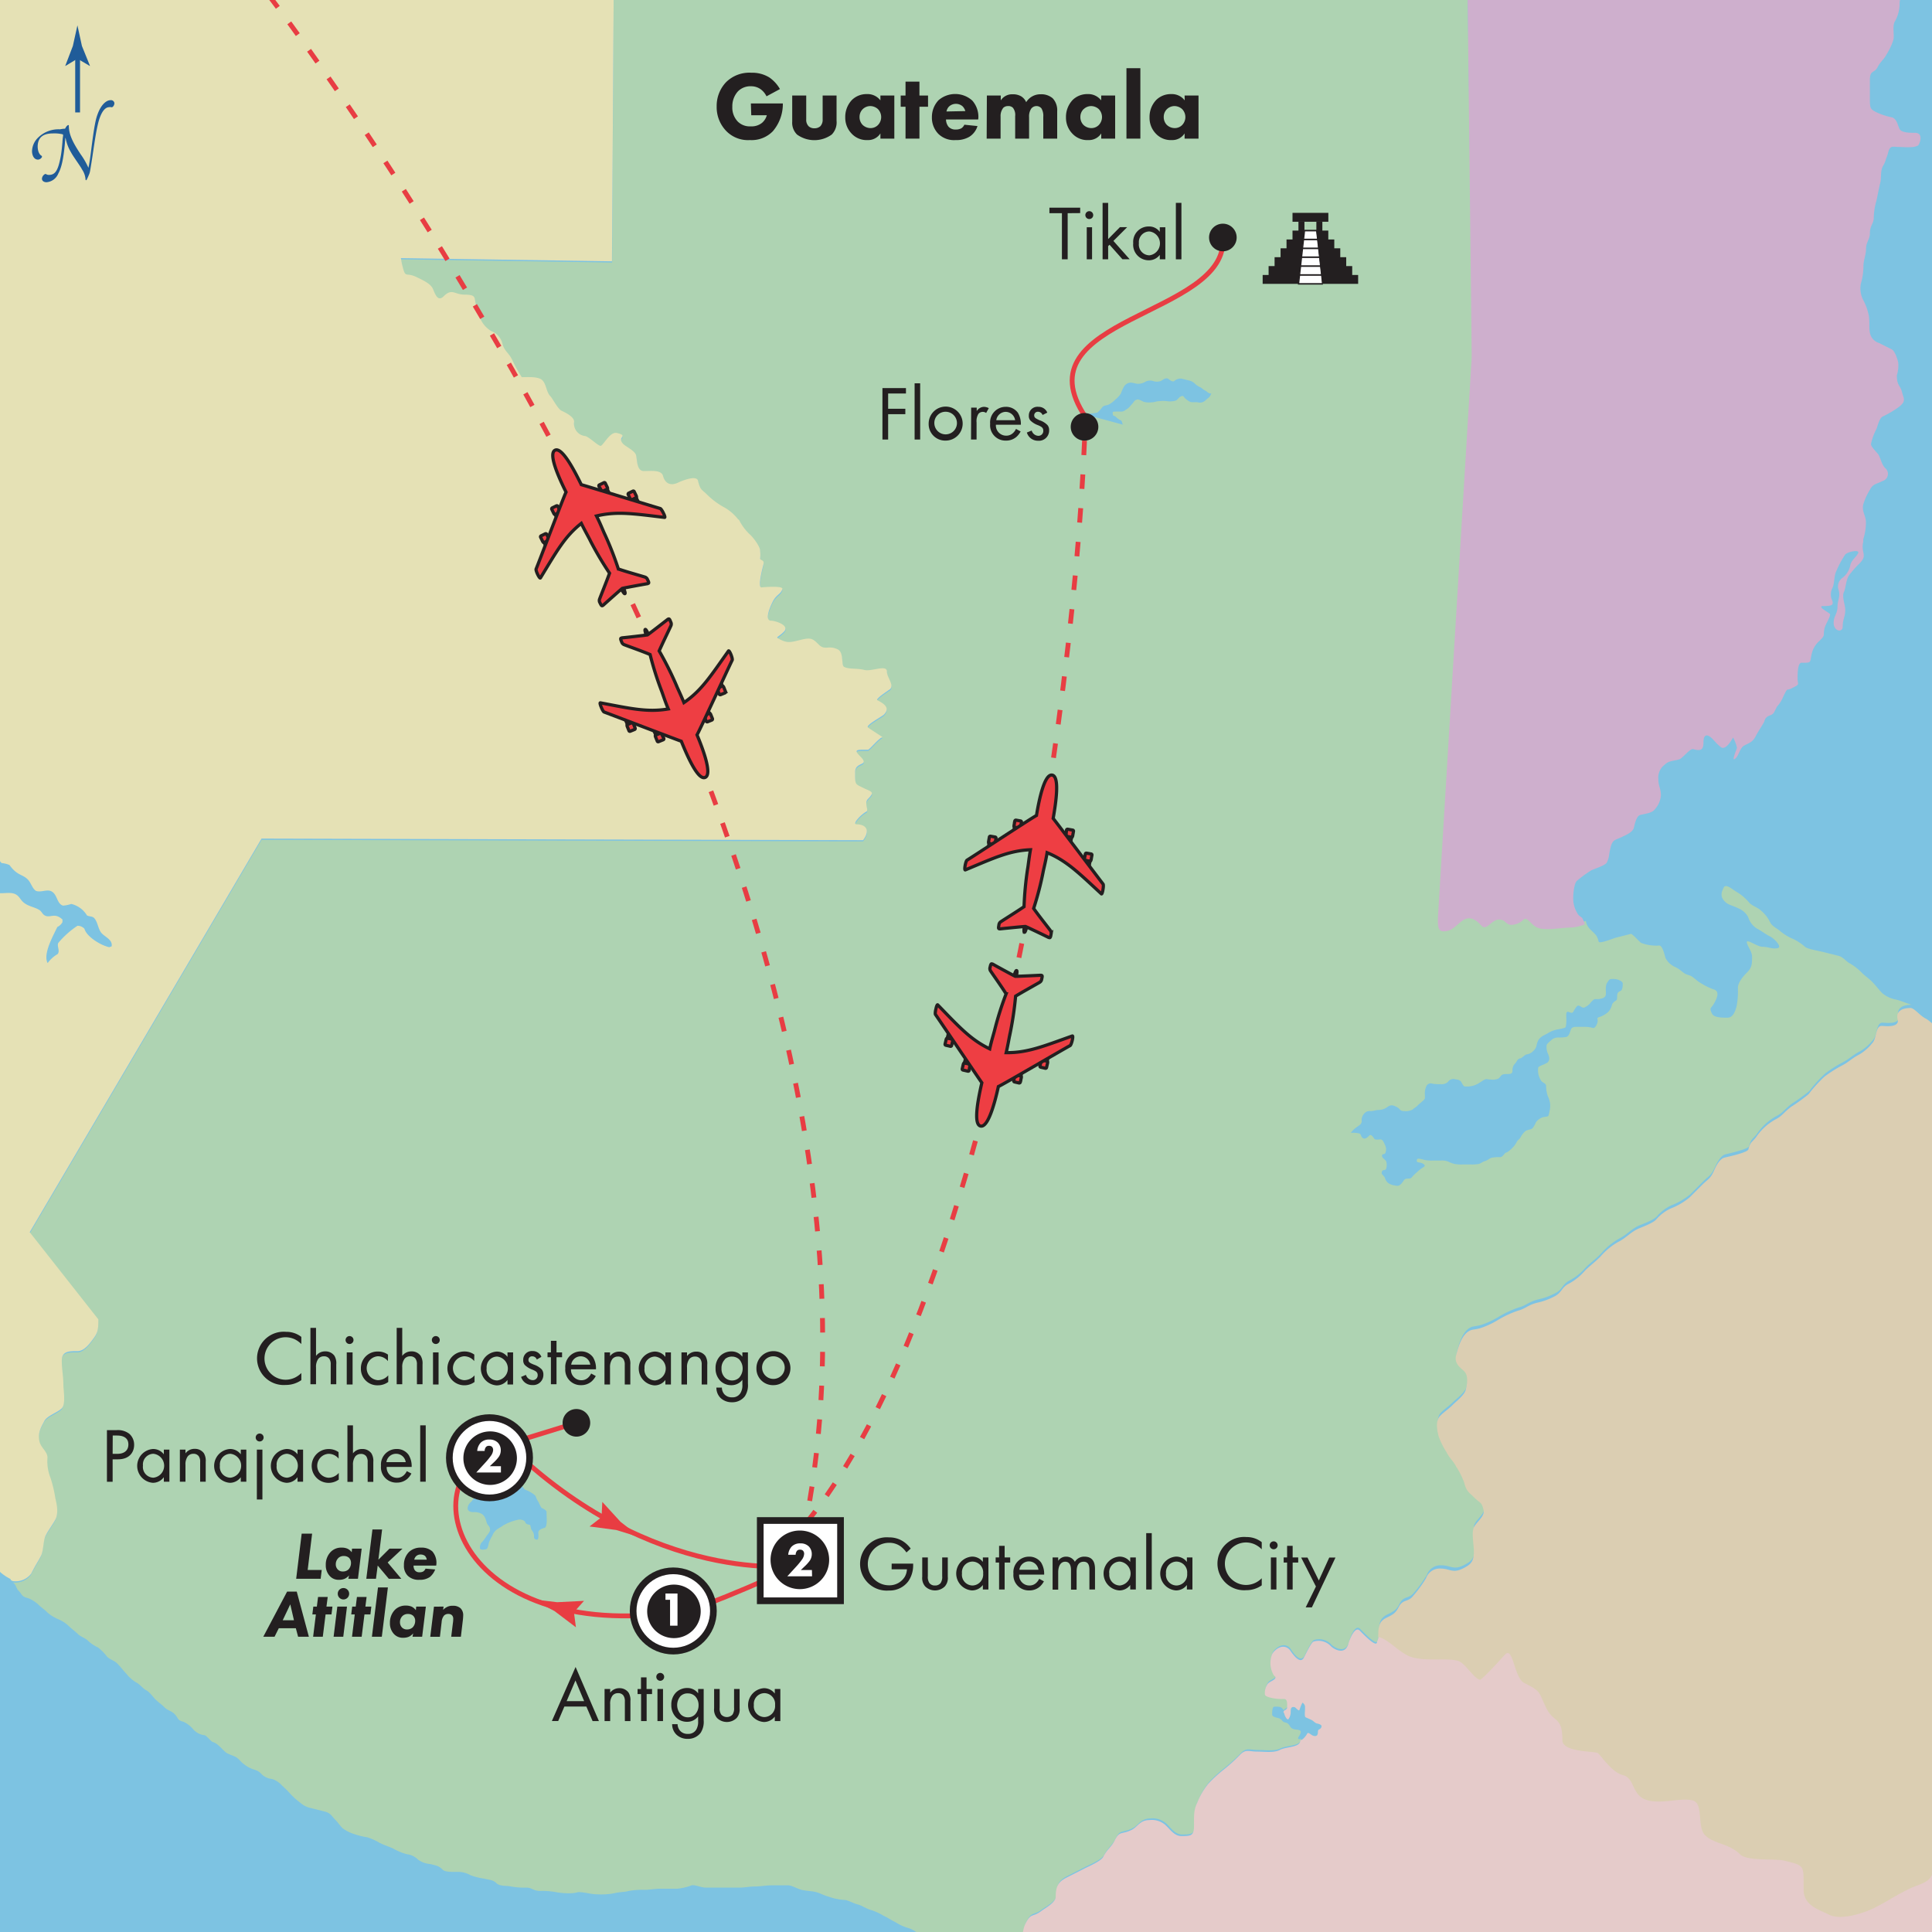 <svg viewBox="0 0 400 400" xmlns="http://www.w3.org/2000/svg" xmlns:xlink="http://www.w3.org/1999/xlink"><rect x="0" y="0" width="400" height="400" fill="#333333" stroke="none"/><symbol id="a" viewBox="0 0 22.28 25.5"><path d="m7.72 9c0 .18-.08.31-.17.31h-.72c-.09 0-.16-.14-.16-.31v-.7a.17.17 0 0 1 .17-.16h.71a.17.17 0 0 1 .17.16z" fill="#ee3e43" stroke="#231f20" stroke-width=".5"/><path d="m7.56 10.4-.77-.01.01-1.13.78.01z" fill="#ee3e43" stroke="#231f20" stroke-width=".5"/><path d="m4.25 12.15c0 .17-.08.31-.18.31h-.71c-.09 0-.16-.14-.16-.31v-.7a.16.16 0 0 1 .17-.16h.71a.16.16 0 0 1 .17.16z" fill="#ee3e43" stroke="#231f20" stroke-width=".5"/><path d="m4.09 13.59-.77-.01.01-1.14.78.02z" fill="#ee3e43" stroke="#231f20" stroke-width=".5"/><path d="m14.89 9c0 .17.07.31.17.31h.71c.1 0 .17-.14.17-.31v-.7a.15.15 0 0 0 -.16-.16h-.78a.16.16 0 0 0 -.16.17z" fill="#ee3e43" stroke="#231f20" stroke-width=".5"/><path d="m15.04 10.4.78-.01-.02-1.13-.77.01z" fill="#ee3e43" stroke="#231f20" stroke-width=".5"/><path d="m18.36 12.15c0 .17.08.31.17.31h.71c.1 0 .17-.14.17-.3v-.7a.15.15 0 0 0 -.16-.16h-.72a.16.16 0 0 0 -.16.16z" fill="#ee3e43" stroke="#231f20" stroke-width=".5"/><path d="m18.51 13.59.78-.01-.02-1.14-.77.02z" fill="#ee3e43" stroke="#231f20" stroke-width=".5"/><path d="m11.14 25.1c.14 0 .16-.58.22-.86.45.11 2.83.77 3.6 1 .27.07.32 0 .31-.55a.66.66 0 0 0 -.22-.57c-.48-.46-2.23-2-3.14-2.92a49.32 49.32 0 0 0 .47-5.82c0-.52.11-1.72.09-3.09 3.23.71 5.47 2.3 9.43 4.85.18.12.18-1.37 0-1.54-1.09-1-8.6-8-9.42-8.73 0-2.57-.12-6.61-1.32-6.61s-1.35 4-1.32 6.61c-.84.67-8.35 7.75-9.44 8.72-.2.17-.2 1.67 0 1.54 4-2.55 6.2-4.14 9.44-4.84 0 1.36.09 2.55.08 3.09a51.75 51.75 0 0 0 .47 5.81c-.91.89-2.66 2.46-3.14 2.92a.66.66 0 0 0 -.22.57c0 .5 0 .62.31.55.77-.22 3.16-.89 3.61-1 .05.29.05.87.19.87z" fill="#ee3e43" stroke="#231f20" stroke-width=".5"/></symbol><symbol id="b" viewBox="0 0 4.31 7.88"><path d="m2.16 0-.72 3.94-1.44 3.94 2.16-.99 2.15.99-1.43-3.94z" fill="#e83d42"/></symbol><symbol id="c" viewBox="0 0 4.3 4.3"><circle cx="2.15" cy="2.15" fill="#231f20" r="2.15"/></symbol><symbol id="d" viewBox="0 0 6.5 6.5"><path d="m.25.25h6v6h-6z" fill="#fff" stroke="#231f20" stroke-width=".5"/><path d="m5.4 3.22a2.19 2.19 0 1 1 -2.19-2.22 2.19 2.19 0 0 1 2.19 2.22z" fill="#231f20"/></symbol><symbol id="e" viewBox="0 0 6.5 6.5"><circle cx="3.25" cy="3.25" fill="#fff" r="3" stroke="#231f20" stroke-width=".5"/><path d="m5.3 3.28a2 2 0 1 1 -2-2 2 2 0 0 1 2 2z" fill="#231f20"/></symbol><symbol id="f" viewBox="0 0 12.83 24.36"><path d="m5 16.1c.1 0 .13 0 .18-.07a1.06 1.06 0 0 1 .41-.5c.08 0 .13 0 .13.05 0 1.28.46 2.42 1.85 4.51a11.47 11.47 0 0 1 1.16 2c0 .1.05.08.06 0 .11-.49.26-1.42.37-2.33.53-4.26.76-5.19 1.07-6 .51-1.37 1.3-2.11 2-2.11a.53.53 0 0 1 .59.48.81.81 0 0 1 -.21.51.29.29 0 0 1 -.32.1.61.61 0 0 0 -.28 0c-.59 0-1.25.62-1.73 2.52-.28 1.19-.4 1.9-.91 5.33-.11.72-.28 1.78-.34 2.1a2.54 2.54 0 0 1 -.2.63c-.06.14-.16.39-.29.65s-.22.13-.22 0a3.08 3.08 0 0 0 -.53-1.51c-.32-.62-1.37-2-1.73-2.69a6.58 6.58 0 0 1 -.82-2.12c0-.15-.06-.15-.07 0-.24 3.18-.61 4.56-1.09 5.43a2.16 2.16 0 0 1 -1.83 1.35c-.51 0-.82-.32-.68-.74a.94.94 0 0 1 .3-.44c.13-.1.24-.13.31-.08a.77.77 0 0 0 .45.12c1 0 1.41-.74 1.8-2.72.18-.91.24-1.84.29-2.29a9.51 9.51 0 0 1 .11-1.08c0-.17 0-.21-.1-.24a5.58 5.58 0 0 0 -1.51-.13c-1.53 0-2.32.65-2.35 2 0 1.06.46 1.4.57 1.46a.18.18 0 0 1 .05.29.73.73 0 0 1 -.57.33c-.65 0-.93-.71-.93-1.33a3.06 3.06 0 0 1 1-2.15 4.54 4.54 0 0 1 3.35-1.24 4.55 4.55 0 0 1 .66-.09z" fill="#205c99"/><path d="m7.09 13.56v-8.54" fill="#205c99" stroke="#205c99" stroke-width=".75"/><path d="m7.06 5.19-1.88 1.14v-.06l1.17-3.06c.24-1.07.47-2.14.71-3.21.23 1.07.47 2.14.7 3.21l1.24 3.06v.06z" fill="#205c99"/></symbol><path d="m-3 403v-406h406v406h-405.6z" fill="#7dc3e2"/><path d="m83 53.69c.17.86.14.9.33 1.65.67 2.7.65 1.15 2.95 2.3.89.44 2.75 1.21 3.29 2.3.44.88 1 3 2.3 1.64 1.71-1.71 2.3-.33 4.27-.33 3 0 1.76.9 2.63 2.63a13.12 13.12 0 0 0 .66 2.3 5.63 5.63 0 0 0 2.3 2.63 3.7 3.7 0 0 1 2.3 2.63c.39 1.55 1.21 1.76 2 3.28a27.11 27.11 0 0 0 2 3.62c1.26 0 3.43-.19 4.27.65s.82 2.47 1.65 3.29c.5.5 1.47 2.54 2.3 3s2.62 1.22 2.62 2.3a2.58 2.58 0 0 0 2.3 2.95c1 .24 2.88 2.28 3.29 2 .76-.57 1.93-3 3.29-2.63 2.51.62-.16.82 1.31 2.3.52.52 2.4 1.38 2.63 2.3.28 1.11.11 3.28 1.64 3.28 1.36 0 3.63-.28 3.94 1s1.36 2.28 3.29 1.31c0 0 3.61-1.64 3.94-.33.52 2.06.64 1.62 2 3a15.86 15.86 0 0 0 3.62 2.63 9.68 9.68 0 0 1 2.63 2.3c.11.11.26.19.33.33a10.53 10.53 0 0 0 2.3 3c.58.58 2 2.38 2 3.28a6.92 6.92 0 0 1 0 1.64c.24.48.95.15.65 1.32 0 .1-1.28 4.84-.32 4.6.06 0 4.45-.41 4.27.33-.28 1.12-1.21 1.11-2 2.63-.32.64-1.88 3.94-.33 3.94.89 0 4.09.84 2.63 2.3s-1.92 1-.66 1.64c1.53.77 2.2.52 4.27 0s2.44-.19 3.62 1 2 0 3.94 1c1.28.64.68 3.3 1.31 3.62 1.13.56 2.51.21 4.27.65 1.5.38 4.6-1.2 4.6.33 0 1.23 1.53 2.75.66 3.62-.11.11-3.14 2-2.63 2.3 1.31.65 2.75 1.52 1.32 3-.36.36-3.76 2.16-3.29 2.63.2.2 3 1.94 3 2-1 .48-2.61 2.62-3 2.62-2.16 0-3.08-.12-1.64 1.32 2.22 2.22-1 1-1 3.28 0 2.69-.2 2.37 1.65 3.29s2.51.77 1 2.3c-.86.86.24 2.34-.33 2.63-1 .49-3.06 2.63-2 2.63 1.76 0 3 1.09 1.32 3.28l-124.54-.33-48 81.49 14.13 18.07c0 2-.05 2.7-1 3.95-.62.83-1.83 2.62-3.28 2.62-1.81 0-3.29-.05-3.29 2 0 1.79.33 3.17.33 4.92 0 1.14.51 4.09-.33 4.93s-3.06 1.53-3.61 2.63-1.45 2.42-1 4.27c.32 1.28 1.65 2.07 1.65 3.29a9.29 9.29 0 0 0 .65 4.27 27.56 27.56 0 0 1 1 4.27c.27 1.09.67 2.94 0 4.27-.51 1-1.41 2.16-2 3.29s-.43 3.15-1 4.27c-.63 1.27-1.09 1.86-2 3.62a1.25 1.25 0 0 1 -.18.24 4.06 4.06 0 0 1 -3.6 1.35c.69.34.72 1.21 1.16 1.65.89.9.6 1.26 2.09 1.63a6.81 6.81 0 0 1 2.13 1.37c.58.58 1.28 1 1.86 1.62a8.56 8.56 0 0 0 2.32 1.4 7.45 7.45 0 0 1 2.09 1.39c.58.58 1.28 1.05 1.86 1.63s1.49.79 2.09 1.39a7.81 7.81 0 0 0 2.09 1.4 10.56 10.56 0 0 1 1.86 1.9c.58.58 1.51.81 2.09 1.39.8.8 1 1.19 1.86 2.09a7.63 7.63 0 0 0 2.09 1.86c.77.38 1.4 1.28 2.09 1.63s1.39 1.39 1.86 1.85c.71.71 1.26 1 1.86 1.63s1.51.81 2.09 1.39c.89.9.51 1.29 1.86 1.63a5.77 5.77 0 0 1 2.09 1.63 3.67 3.67 0 0 0 2.32 1.16c.38.09 1.22 1.19 1.63 1.39 1.2.3 2.27 1.95 3 2.33 1.33.66 1.71.54 2.56 1.39a6.88 6.88 0 0 0 2.11 1.63c1.11.55 1.55.39 2.32 1.16a3.6 3.6 0 0 0 2.32 1.16 4.64 4.64 0 0 1 2.1 1.39 19 19 0 0 1 1.85 1.86 14.85 14.85 0 0 0 1.86 1.63 4.72 4.72 0 0 0 2.33 1.16l2.78.7c1.23.31 1.47 1 2.1 1.62s1 1.26 1.62 1.86a8 8 0 0 0 2.33 1.17 15.45 15.45 0 0 0 2.78.69 12.83 12.83 0 0 1 2.56 1.16c1 .49 2 .79 2.79 1.17a11.79 11.79 0 0 0 2.79 1.16 3.83 3.83 0 0 1 2.32 1.11 4.9 4.9 0 0 0 2.55.93c1.39.35 1.78.38 2.56 1.16.53.53 2 .46 3 .46a5.28 5.28 0 0 1 2.79.7 13.55 13.55 0 0 0 2.79.7c1.14.28 1.87.25 2.55.93s2 .49 3 .69a15.43 15.43 0 0 0 3.26.24c1.05 0 1.45.69 2.78.69a15.83 15.83 0 0 1 3.26.24 14.84 14.84 0 0 0 3.25.23 5.71 5.71 0 0 0 1.39-.23c1.36 0 2.66.46 4 .46a14.71 14.71 0 0 0 3.49-.23c1.14-.29 2-.2 3-.47a15.22 15.22 0 0 1 3.25-.23c.9 0 2.19-.23 3.25-.23h3.49a11.27 11.27 0 0 0 3-.7c.74-.18 1.85.47 3 .47h7c.92 0 2-.24 3.25-.24.9 0 2.2-.23 3.26-.23h3.48c.77 0 1.84.69 2.79.93s2.06.23 3 .47c.8.2 1.63.7 2.56.93a11.64 11.64 0 0 0 3.25.69c.76 0 1.84.7 2.79.93s1.84.93 2.78 1.16a12 12 0 0 1 2.56 1.17c1.14.56 1.46.84 2.56 1.39a9.92 9.92 0 0 0 2.55 1.16 5.4 5.4 0 0 1 2.32 1.4c.53.52 2.43.69 3.26.69.38 0 .57.57.69.7 1 0 1.51.74 2.12 1h14.92c.55-1.45.42-3.54 1.13-5 1.17-2.35 1.47-1.26 3.28-2.63.84-.62 3-1.69 3-3 0-2.15.54-3.07 2.3-3.95l3.94-2c.74-.36 3.18-1.43 3.62-2.3.8-1.61 1.62-1.93 2.3-3.28 1.11-2.23 1.37-1.18 3.61-2.3 1.19-.59 1.67-2 3.62-2a4.24 4.24 0 0 1 3.61 1.31c.71.71 1.61 2 3 2 2.15 0 2.63-.11 2.63-2.3 0-1.88-.08-3.12.66-4.6a14.74 14.74 0 0 1 2.3-3.94 29.13 29.13 0 0 1 3.28-3 34 34 0 0 0 3.29-3c1.23-1.23 1.77-.65 3.61-.65 1.47 0 3.36.29 4.6-.33 1.4-.7 4.24-.41 4.27-2-.39.14-.81.17-.54-.36.15-.31.84-1.1.23-1.4-.37-.18-1-.08-1.51-.35s-.38-.49-.81-.93-.81-.22-1.16-.58-.4-.53-1.05-.69c-.3-.08-1.16-.25-1.16-.7s0-1.63.46-1.63 1.22-.06 1.51.24a2.87 2.87 0 0 1 .47.52l.11-.22c.13-.13.66-.3.66-.66 0-.76.13-1.81-.66-1.81a9.7 9.7 0 0 1 -2.3-.16c-.33-.08-1.64-.29-1.64-.82a3.26 3.26 0 0 1 .49-2c.35-.7 2-.95 1.65-1.65-.11-.11-.26-.19-.33-.33a5 5 0 0 1 -.33-4.27c.46-.93 2.23-2.37 3.61-1 .09.08 2 3.47 3 1.64.23-.46 1.47-3.16 2-3.29a3.49 3.49 0 0 1 3.62 1c.55.55 2.94 2 3.61-.66.13-.53 1.17-3.76 2.3-2.63s3.61 3.73 3.61 2.3a5.32 5.32 0 0 0 .28-.81 1.83 1.83 0 0 0 0-.35v-.24c0-2.06.14-3.09 1.66-3.85 1.34-.67 1.94-.93 2.62-2.3.83-1.65 1.91-.9 3-2.3a26.34 26.34 0 0 0 2.63-3.62 3 3 0 0 1 3-2c1.88 0 2.5 1.05 4.6 0 1.7-.85 2.3-1.43 2.3-3.61 0-1.19-.52-3.9 0-4.93.61-1.23 2.3-2.28 2-3.62-.44-1.76-.52-1.17-2-2.62-1-1-1.52-1.13-2-3a15.83 15.83 0 0 0 -1.65-3.29c-.57-1.15-1.31-1.64-2-3a15.55 15.55 0 0 1 -1.64-3.29c-.25-1-.8-3.14.33-4.27.84-.85 1.62-1.3 2.63-2.3.44-.45 2.35-1.84 2.62-3s.7-2.92-.32-3.94c-.71-.71-2.09-1.5-1.65-3.29.39-1.54 1.23-4.74 3.29-5.26.77-.15.75-.1 1.64-.32a17.36 17.36 0 0 0 3.62-1.65 21.17 21.17 0 0 1 4.27-2c1.44-.36 2.09-1.18 3.94-1.64a14 14 0 0 0 3.62-1.32c1.52-.76 1.44-1.87 2.95-2.62a11.71 11.71 0 0 0 3.29-2.63c.95-1 1.95-1.62 3.28-3a13.84 13.84 0 0 1 3.62-3c1.62-.81 2.46-1.89 3.94-2.63.61-.3 3.1-1.12 3.94-2a9 9 0 0 1 3-2.3 14 14 0 0 0 3.94-2.3l2.63-2.63c1.19-1.18 1.55-1.13 2.3-2.62.33-.65 1.12-2.67 2.3-3 .9-.23 4.42-1 4.93-1.64.42-1.7.78-1.48 1.64-2.63a11.62 11.62 0 0 1 3.95-3.62c1.49-.75 1.7-1.44 3.28-2.63a35.13 35.13 0 0 0 3.62-2.62 28.23 28.23 0 0 1 3.28-3.62 26 26 0 0 1 3.62-2.3c1.33-.67 2.11-1.55 3.61-2.3a9.68 9.68 0 0 0 2.63-2.3c1-1 .6-3.61 2-3.61.41 0 3.74.48 3.29-1.32-.65-2.6 2.8-2.38 2.8-2.38-1-.25-2.18-.81-3.21-1.06a6.21 6.21 0 0 1 -2.93-1.34c-.64-.63-1.41-1.67-2.14-2.4s-1.32-1.05-2.13-1.87a11.43 11.43 0 0 0 -2.4-1.87c-.82-.41-1.39-1.34-2.41-1.6l-3.2-.8c-.84-.21-3.29-.62-3.74-1.07a9.93 9.93 0 0 0 -2.4-1.6 10.56 10.56 0 0 1 -2.67-1.6c-.54-.54-1.72-1-2.13-1.87a7.27 7.27 0 0 0 -1.87-2.4c-.67-.67-1.74-.93-2.4-1.6a10.77 10.77 0 0 0 -2.41-2.14c-.93-.46-2.47-2-2.93-1.06s-.83 1.84.26 2.93c.74.73 1.51.75 2.67 1.34a4.06 4.06 0 0 1 2.14 1.86 4.22 4.22 0 0 0 1.87 2.41c.93.47 1.65 1.09 2.67 1.6.86.43 2.53 2.17 1.6 2.4-1.14.28-1.92-.27-3.21-.27-1.1 0-3.47-1.86-3.2-.8.22.89 1.07 1.77 1.07 2.94 0 1.6-.12 2.26-1.07 3.2-.5.5-1.87 1.93-1.87 3.2a16.17 16.17 0 0 1 -.26 3.74c-.26 1.05-.76 2.4-1.87 2.4s-2.79 0-3.21-.8c-.72-1.44-.14-1 .54-2.4.26-.52 1.27-2.28-.27-2.67a13.3 13.3 0 0 1 -2.67-1.33c-.76-.38-1.56-1.39-2.4-1.6-1.25-.32-1.48-1-2.67-1.61a4.2 4.2 0 0 1 -2.13-1.86c-.18-.36-.59-2.67-1.34-2.67a8.72 8.72 0 0 1 -3.74-.54c-.27-.13-1.86-1.93-2.13-1.87l-3.2.81c-.11 0-3.34 1.33-3.47.8-.34-1.36-.67-1.47-1.61-2.41a3.3 3.3 0 0 1 -1.05-1.86h-.09a10.14 10.14 0 0 1 -2.55.62c-1.63 0-3.42.33-4.93.33-1.91 0-2.53-.22-3.61-1.31-1.76-1.76-1-.24-3.29.33-2 .5-1.74-1-3.29-1s-2.55 2.37-3.61 1.32c-.53-.54-1.87-2.19-3.61-1.32-1 .49-2.19 2-3.29 2.3-2.19.55-2.17-.51-2.17-2.6l7-116.17-1.05-76.19h-176.77l-.33 57.35zm198 179.6c.42-.32.93-.58.93-1.16a1.89 1.89 0 0 1 .46-1.51 1.46 1.46 0 0 1 1.4-.58c.57 0 1.13-.23 1.51-.23a3.19 3.19 0 0 0 1.51-.35c.51-.26.92-.76 1.62-.58a3.51 3.51 0 0 1 1.16.58c.36.35.41.58 1.17.58a2.85 2.85 0 0 0 1.74-.35c.31-.32.66-.43 1-.81s1.51-1.18 1.51-1.51v-.7a3.36 3.36 0 0 1 .24-1.63 1 1 0 0 1 1.27-.69 7.7 7.7 0 0 0 1.75.11 1.9 1.9 0 0 0 1.51-.46 1.34 1.34 0 0 1 1.39-.58c.56.14.88.07 1.28.46.12.12.5 1.05.81 1.05a4.6 4.6 0 0 0 3.14-.82c.36-.18.92-.69 1.39-.69a8.85 8.85 0 0 0 1.63.11c.61-.15.8-.09 1.16-.58s.59-.58 1.39-.58 1.17-.07 1.17-.7a1.87 1.87 0 0 1 .46-1.39c.53-.53.47-1 1.16-1.16.47-.12.86-.71 1.28-.81a2.29 2.29 0 0 0 1.39-.7 2.06 2.06 0 0 0 .7-1.16 3.09 3.09 0 0 1 .58-1.4 3.74 3.74 0 0 1 1.16-.81c.34-.17.77-.44 1.28-.7a6.53 6.53 0 0 1 1.63-.46c.18-.05 1.33-.21 1.39-.47a7 7 0 0 0 .12-1.74c0-.4-.14-1.51.35-1.39s.86.47 1.16-.12c.08-.16.64-1.16.93-1.16.59 0 .82.63 1.39.35a4.28 4.28 0 0 0 1-.7c.18-.25.77-1 1.16-1a3.63 3.63 0 0 0 1.63-.23c.54-.27.58-.52.58-1.28a4.26 4.26 0 0 1 .11-1.62c.06-.13.56-1 .82-1a3.94 3.94 0 0 1 1.62.12c.31.15.93.37.93.81s0 1.28-.46 1.51-.7.34-.7 1.16c0 1-.2.67-.7 1.17s-.26.51-.58 1.16a2.58 2.58 0 0 1 -.93 1.16 5.45 5.45 0 0 1 -1.28.7c-1 .26-.38.37-.58 1.16-.08.35-.47 1.27-.93 1.16a5.92 5.92 0 0 0 -1.51-.23h-1.74c-.56 0-1.06 0-1.28.46s-.37 1.46-1 1.63a8 8 0 0 1 -1.63.11 2.17 2.17 0 0 0 -1.39.47c-.23.23-1.05.86-1.05 1.16a3.48 3.48 0 0 0 .23 1.63c.1.2.48 1 .24 1.51s-.42.49-1.05.81c-.26.13-1.16.4-1.16.7a3.82 3.82 0 0 0 .7 2.79c.31.3.93.49.93.92a7.3 7.3 0 0 0 .23 1.75c.08.34.37.88.46 1.27a4.1 4.1 0 0 1 .12 1.75 9.61 9.61 0 0 1 -.35 1.51c-.37.19-.95.12-1.39.35a2.59 2.59 0 0 0 -1.16.93c-.2.38-.52 1.18-.93 1.39-.22.11-1 .21-1.28.46a4.4 4.4 0 0 0 -.93 1.17c-.26.51-.6.61-.81 1a5 5 0 0 1 -.93 1.28c-.18.18-1 1-1.4 1-.32.25-.66.93-1.16.93a7.11 7.11 0 0 0 -1.74.12c-.46.11-.88.57-1.4.7s-.74.45-1.27.58a8 8 0 0 1 -1.63.11h-1.74a7.17 7.17 0 0 1 -1.63-.11 5.27 5.27 0 0 1 -1.28-.47 3.35 3.35 0 0 0 -1.51-.23h-1.74a7.51 7.51 0 0 1 -1.63-.11c-.1 0-1.52-.52-1.62-.12-.17.67.1.52.81.7.41.1 1.22.55.47.93a7.47 7.47 0 0 0 -1.28 1 8.42 8.42 0 0 0 -1.16 1.16c-.29.29-1.11.06-1.4.35s-.45.68-.81 1-.61.4-1.28.23a2.77 2.77 0 0 1 -1.28-.47 1.92 1.92 0 0 1 -.69-1c-.1-.39-.7-.84-.7-1 0-1.06.77-.43.93-1a2.5 2.5 0 0 0 0-1.51c-.14-.28-.76-.71-.82-.93-.21-.86.54-.27.7-.93a2 2 0 0 0 -.11-1.51c-.16-.31-.37-1-.82-1.16-.21-.06-1.09.18-1.39-.12-.07-.07-.62-1.12-1.05-.7-.21.22-.76.84-1.27.58s-.39-.93-.82-1a5.45 5.45 0 0 0 -1.74-.12 5.08 5.08 0 0 1 1.33-1.26zm-55.42-147.65a11.63 11.63 0 0 0 1.63-.23 7 7 0 0 0 .93-1c.45-.6.82-.35 1.51-.7a5.61 5.61 0 0 0 1.28-1 5 5 0 0 0 1.16-1.28 6.45 6.45 0 0 1 .7-1.51 1.69 1.69 0 0 1 1.27-.7c.61 0 1.08.24 1.51.24a2.87 2.87 0 0 0 1.63-.46 2.13 2.13 0 0 1 1.51-.12 2.46 2.46 0 0 0 1.63 0c.33-.16.92-.76 1.51-.46.17.08.84.79 1.28.46a1.88 1.88 0 0 1 1.62-.46l1.4.35a2.55 2.55 0 0 1 1.16.58 3.6 3.6 0 0 0 1.16.81c.43.22.59.47 1.05.7s.72.71 1.27.58c-.38 1-.58.81-1.27 1.51a1.65 1.65 0 0 1 -1.52.35c-.36-.1-1.22.08-1.62-.12a3.93 3.93 0 0 1 -1-.7c-.38-.38-.34-.7-1-.35-.32.16-.65.72-1 .82a4.21 4.21 0 0 1 -1.74.11 6.35 6.35 0 0 0 -1.63 0c-.63 0-1 .24-1.62.24a4.27 4.27 0 0 1 -1.63-.12c-.23-.12-1-.54-1.28-.47-.8.21-.65.54-1.16 1-.26.26-.61.77-.93.93s-.64.58-1.28.58c-.17 0-1.74-.08-1.74.12 0 1 .21.55.7 1a3.17 3.17 0 0 0 1 .7c.27.13.26.73.44.89h.14a.17.17 0 0 1 -.14 0l-8-2.17a6.94 6.94 0 0 1 1.07-.12z" fill="#aed3b2"/><path d="m400.45 385.56c0 4.08-2.35 3.8-5.26 5.25-3.09 1.55-4.12 2.39-7.23 3.95-1.45.72-6.53 2.65-9.2 1.31-2.35-1.18-5.26-1.93-5.26-5.26 0-5.07.29-4.85-3.94-5.91-2-.5-7.72.16-9.2-1.31-2.27-2.27-5.48-2.2-7.23-3.95s-.14-6.6-2.63-7.23-6.13.77-9.2 0c-3.51-.87-2.58-4.59-5.26-5.25-2.4-.61-4.73-4.47-5.25-4.6-1.41-.36-7.23-.22-7.23-2.63 0-5-1.75-3.5-3.29-6.57-1.69-3.39-.93-3.43-4.6-5.26-2.12-1.06-2.27-7.59-3.94-5.92-.19.19-4.82 5.37-5.26 5.26-1.32-.33-3.06-3.56-4.6-3.94-2.38-.6-6.16.1-9.2-.66-2.71-.68-5-3.84-7.23-4.27a2.49 2.49 0 0 1 -.05.5 5.32 5.32 0 0 1 -.28.81c0 1.43-2.6-1.29-3.61-2.3s-2.17 2.1-2.3 2.63c-.67 2.66-3.06 1.21-3.61.66a3.49 3.49 0 0 0 -3.62-1c-.5.13-1.74 2.83-2 3.29-.91 1.83-2.87-1.56-3-1.64-1.38-1.39-3.15.05-3.61 1a5 5 0 0 0 .33 4.27c.07.14.22.22.33.33.34.7-1.3.95-1.65 1.65a3.26 3.26 0 0 0 -.49 2c0 .53 1.31.74 1.64.82a9.7 9.7 0 0 0 2.3.16c.79 0 .66 1.05.66 1.81 0 .36-.53.53-.66.66l-.11.22a1.69 1.69 0 0 1 .23.52c0 .07.57 1.54.93.81a2.61 2.61 0 0 0 .35-1.39c0-.58.07-1.11.81-.93.25.06.87.93 1 .58s.53-1.51.69-1.51c.55.55.47.7.47 1.4 0 .29-.16 1.48.12 1.62s.82.36 1.27.58c.28.14.71.62 1.05.7s1.21.24.93.81-.7.26-.7.93-.22 1-.93.82c-.44-.11-1.07-.87-1.28-.47a4.1 4.1 0 0 1 -.93 1.16 1.85 1.85 0 0 1 -.5.25c0 1.54-2.87 1.25-4.27 2-1.24.62-3.13.33-4.6.33-1.84 0-2.38-.58-3.61.65a34 34 0 0 1 -3.29 3 29.13 29.13 0 0 0 -3.28 3 14.74 14.74 0 0 0 -2.3 3.94c-.74 1.48-.66 2.72-.66 4.6 0 2.19-.48 2.3-2.63 2.3-1.35 0-2.25-1.26-3-2a4.24 4.24 0 0 0 -3.61-1.31c-1.95 0-2.43 1.38-3.62 2-2.24 1.12-2.5.07-3.61 2.3-.68 1.35-1.5 1.67-2.3 3.28-.44.87-2.88 1.94-3.62 2.3l-3.94 2c-1.76.88-2.3 1.8-2.3 3.95 0 1.26-2.12 2.33-3 3-1.81 1.37-2.11.28-3.28 2.63-.71 1.42-.58 3.51-1.13 5h191.83v-21.4c-1.47.19-2.55 1.11-2.55 3.67z" fill="#e5cbca"/><path d="m401.29 212.44c-1.4-.35-1.54-1-2.67-1.6s-2.12-1.93-2.93-2.14c0 0-3.45-.22-2.8 2.38.45 1.8-2.88 1.32-3.29 1.32-1.37 0-1 2.64-2 3.61a9.68 9.68 0 0 1 -2.63 2.3c-1.5.75-2.28 1.63-3.61 2.3a26 26 0 0 0 -3.62 2.3 28.23 28.23 0 0 0 -3.28 3.62 35.13 35.13 0 0 1 -3.62 2.62c-1.58 1.19-1.79 1.88-3.28 2.63a11.62 11.62 0 0 0 -3.95 3.62c-.86 1.15-1.22.93-1.64 2.63-.51.68-4 1.41-4.93 1.64-1.18.29-2 2.31-2.3 3-.75 1.49-1.11 1.44-2.3 2.62l-2.63 2.63a14 14 0 0 1 -3.94 2.3 9 9 0 0 0 -3 2.3c-.84.85-3.33 1.67-3.94 2-1.48.74-2.32 1.82-3.94 2.63a13.84 13.84 0 0 0 -3.62 3c-1.33 1.34-2.33 2-3.28 3a11.71 11.71 0 0 1 -3.29 2.63c-1.51.75-1.43 1.86-2.95 2.62a14 14 0 0 1 -3.62 1.32c-1.85.46-2.5 1.28-3.94 1.64a21.17 21.17 0 0 0 -4.27 2 17.36 17.36 0 0 1 -3.62 1.65c-.89.22-.87.17-1.64.32-2.06.52-2.9 3.72-3.29 5.26-.44 1.79.94 2.58 1.65 3.29 1 1 .59 2.88.32 3.94s-2.18 2.51-2.62 3c-1 1-1.79 1.45-2.63 2.3-1.13 1.13-.58 3.28-.33 4.27a15.55 15.55 0 0 0 1.64 3.29c.66 1.31 1.4 1.8 2 3a15.83 15.83 0 0 1 1.65 3.29c.45 1.83 1 2 2 3 1.45 1.45 1.53.86 2 2.62.33 1.34-1.36 2.39-2 3.62-.52 1 0 3.74 0 4.93 0 2.18-.6 2.76-2.3 3.61-2.1 1.05-2.72 0-4.6 0a3 3 0 0 0 -3 2 26.34 26.34 0 0 1 -2.63 3.62c-1.05 1.4-2.13.65-3 2.3-.68 1.37-1.28 1.63-2.62 2.3-1.52.76-1.65 1.88-1.65 3.94 2.2.43 4.52 3.59 7.23 4.27 3 .76 6.82.06 9.2.66 1.54.38 3.28 3.61 4.6 3.94.44.11 5.07-5.07 5.26-5.26 1.67-1.67 1.82 4.86 3.94 5.92 3.67 1.83 2.91 1.87 4.6 5.26 1.54 3.07 3.29 1.58 3.29 6.57 0 2.41 5.82 2.27 7.23 2.63.52.13 2.85 4 5.25 4.6 2.68.66 1.75 4.38 5.26 5.25 3.07.77 6.78-.6 9.2 0s.82 5.42 2.63 7.23 5 1.68 7.23 3.95c1.48 1.47 7.2.81 9.2 1.31 4.23 1.06 3.94.84 3.94 5.91 0 3.33 2.91 4.08 5.26 5.26 2.67 1.34 7.75-.59 9.2-1.31 3.11-1.56 4.14-2.4 7.23-3.95 2.91-1.45 5.26-1.17 5.26-5.25 0-2.55 1.08-3.48 2.55-3.67v-169.72a5 5 0 0 1 -1.62-.07z" fill="#dbceb2"/><path d="m-1.53 323.44c.61.6.93 1.39 1.63 2.09a9.62 9.62 0 0 0 2.09 1.39v.15a1.19 1.19 0 0 0 .49.28 4.06 4.06 0 0 0 3.62-1.35 1.88 1.88 0 0 0 .18-.24c.88-1.76 1.34-2.35 2-3.62.56-1.12.44-3.17 1-4.27s1.46-2.27 2-3.29c.67-1.33.27-3.18 0-4.27a27.56 27.56 0 0 0 -1-4.27 9.29 9.29 0 0 1 -.65-4.27c0-1.22-1.33-2-1.65-3.29-.46-1.85.44-3.17 1-4.27s2.74-1.76 3.61-2.63.33-3.79.33-4.93c0-1.75-.33-3.13-.33-4.92 0-2 1.48-2 3.29-2 1.45 0 2.66-1.79 3.28-2.62.94-1.25 1-2 1-3.95l-14.21-18.05 48-81.49 124.54.33c1.64-2.19.44-3.28-1.32-3.28-1.09 0 1-2.14 2-2.63.57-.29-.53-1.77.33-2.63 1.53-1.53.72-1.45-1-2.3s-1.65-.6-1.65-3.29c0-2.28 3.21-1.06 1-3.28-1.44-1.44-.52-1.32 1.64-1.32.35 0 2-2.14 3-2.62.06 0-2.76-1.78-3-2-.47-.47 2.93-2.27 3.29-2.63 1.43-1.43 0-2.3-1.32-3-.51-.26 2.52-2.19 2.63-2.3.87-.87-.66-2.39-.66-3.62 0-1.53-3.1 0-4.6-.33-1.76-.44-3.14-.09-4.27-.65-.63-.32 0-3-1.31-3.62-1.9-.94-2.67.29-3.94-1s-1.67-1.47-3.62-1-2.74.77-4.27 0c-1.26-.63-.68-.31.66-1.64s-1.74-2.3-2.63-2.3c-1.55 0 0-3.3.33-3.94.76-1.52 1.69-1.51 2-2.63.18-.74-4.21-.35-4.27-.33-1 .24.3-4.5.32-4.6.3-1.17-.41-.84-.65-1.32a6.92 6.92 0 0 0 0-1.64c0-.9-1.39-2.7-2-3.28a10.53 10.53 0 0 1 -2.3-3c-.07-.14-.22-.22-.33-.33a9.68 9.68 0 0 0 -2.63-2.3 15.86 15.86 0 0 1 -3.62-2.63c-1.33-1.34-1.45-.9-2-3-.33-1.31-3.9.31-3.94.33-1.93 1-2.95 0-3.29-1.31s-2.58-1-3.94-1c-1.53 0-1.36-2.17-1.64-3.28-.23-.92-2.11-1.78-2.63-2.3-1.47-1.48 1.2-1.68-1.31-2.3-1.36-.34-2.53 2.06-3.29 2.63-.41.3-2.32-1.74-3.29-2a2.58 2.58 0 0 1 -2.3-2.95c0-1.08-1.85-1.92-2.62-2.3s-1.8-2.46-2.3-3c-.83-.82-.83-2.46-1.65-3.29s-3-.65-4.27-.65a27.11 27.11 0 0 1 -2-3.62c-.76-1.52-1.58-1.73-2-3.28a3.7 3.7 0 0 0 -2.3-2.63 5.63 5.63 0 0 1 -2.3-2.63 13.12 13.12 0 0 1 -.66-2.3c-.87-1.73.34-2.63-2.63-2.63-2 0-2.56-1.38-4.27.33-1.34 1.34-1.86-.76-2.3-1.64-.54-1.09-2.4-1.86-3.29-2.3-2.3-1.15-2.28.4-2.95-2.3-.19-.75-.16-.79-.33-1.65l43.7.66.37-57.1h-130.07v179.85c.87 0 1.66-.2 3.32 1.83a5.64 5.64 0 0 1 1.64.41c1.67 2.31 2.73 1.84 3.87 3.08.6.65.86 1.77 1.6 2.27 1 .39 2.2-.35 3.13.06 1.36.6 1.15 2.6 2.49 3a6.52 6.52 0 0 0 1.69-.35 5.17 5.17 0 0 1 3.26 2.37c.49.28 1.09.13 1.5.56.77.81.81 2.41 1.61 3.2s2.25 1.36 2 2.65l-.48.18c-1.74-.37-4.69-2.15-5.15-3.82a1.93 1.93 0 0 0 -1.44-.62 18.42 18.42 0 0 0 -4 3.59c-.25.74.41 1.57-.09 2.26a6.72 6.72 0 0 0 -2.09 1.88c-1-1.92 1.17-5.68 2-7.47a2.39 2.39 0 0 0 1.07-1v-.56c-1.67-1.54-2.56-.19-3.7-.86-.45-.26-.6-.77-1-1.05-1.1-.75-2.64-.77-3.68-1.94-.47-.53-.63-1-1.36-1.39-1.59-.75-3.7.59-6.17-1.15v138.29c.36.45 1.14.85 1.45 1.17z" fill="#e5e1b5"/><path d="m304.7 73.91-7 116.17c0 2.09 0 3.15 2.17 2.6 1.1-.27 2.31-1.81 3.29-2.3 1.74-.87 3.08.78 3.61 1.32 1.06 1.05 2-1.32 3.61-1.32s1.27 1.49 3.29 1c2.26-.57 1.53-2.09 3.29-.33 1.08 1.09 1.7 1.31 3.61 1.31 1.51 0 3.3-.33 4.93-.33a10.14 10.14 0 0 0 2.55-.62h.09a8.21 8.21 0 0 0 -.55-1.34c-.37-.37-.74-.41-1.06-1.07a5.82 5.82 0 0 1 -.81-3.2c0-.71.17-3 .81-3.47a24.81 24.81 0 0 1 2.93-2.14c.54-.27 2.89-1 3.2-1.6.57-1.12.39-1.54.81-3.2s1.05-1.46 2.4-2.14c.67-.33 2.17-.93 2.4-1.86.17-.69.52-2.47 1.33-2.67s2.42-.38 2.94-1.07a4.91 4.91 0 0 0 1.33-2.94c0-1.57-.53-1.81-.53-3.47a3.29 3.29 0 0 1 1.34-2.93c.75-.76 1.48-.71 2.93-1.07.75-.19 2.24-2.31 2.94-2.14 1.23.31 2.13.45 2.13-1.33 0-1.93.88-1.79 1.87-.8.37.37 1.6 1.87 2.14 1.87 1.07 0 2.09-2.18 2.13-2.14a7.79 7.79 0 0 1 .8 2.14c0 .15-1.35 3.22-.26 2.13.76-.76.82-2.14 1.86-2.67 1.32-.66 1.72-.75 2.41-2.13.21-.43 1.58-2.59 1.6-2.67.44-1.76 1.58-1 2.13-2.14l.54-1.06a6.72 6.72 0 0 0 1.33-2.14c1-2 .58-1.09 1.6-1.6 2-1 1.34-.67 1.34-2.14 0-.77 0-3.2.8-3.2 2.24 0 1.67 0 2.13-1.87a5 5 0 0 1 1.61-2.67c1.36-1.36.64-1 1.06-2.67.23-.9 1.4-2.6 1.07-2.93s-2.77-1.6-1.33-1.6c1.92 0 2.06-.28 1.87-1.07a2.92 2.92 0 0 1 0-2.67c.47-.94.29-2.45.8-3.47a19.61 19.61 0 0 1 1.86-3.47c.64-.63 3.07-1.07 2.67-.27s-1.34 1.39-1.6 2.4a4.3 4.3 0 0 1 -1.6 2.67 2.19 2.19 0 0 0 -.8 2.67c.32 1.27-.27 2.11-.27 3.21 0 1.69-.8 2-.8 3.47 0 1.79 1.87 2.09 1.87.8 0-1.6.53-2 .53-3.47 0-1.13-.76-2.74-.26-3.74.34-.69.43-2.63 1.07-3.47a21.5 21.5 0 0 1 2.13-2.4c1.8-1.8.21-2.18.8-4.54a2.35 2.35 0 0 1 0-.53 11.23 11.23 0 0 0 .54-3.47c0-1.38-.91-2.25-.54-3.74a12.7 12.7 0 0 1 1.34-2.94c.64-1.28 1.25-1.16 2.67-1.87a1.54 1.54 0 0 0 .53-2.66c-.72-.72-.84-1.69-1.34-2.67-.28-.57-1.76-1.77-1.6-2.41a12.19 12.19 0 0 1 1.07-2.93c.28-.57.6-2.31 1.34-2.67a22.12 22.12 0 0 0 3.2-1.87c1.74-1.31 1.17-1.73.8-3.2s-1.07-1.27-1.07-3.47a6.71 6.71 0 0 0 .28-2.7c-.16-.63-.67-2.34-1.34-2.67l-2.66-1.33a2.71 2.71 0 0 1 -1.86-2.13c-.21-.82 0-2.61-.27-3.74a11.27 11.27 0 0 0 -1.07-2.93 5.3 5.3 0 0 1 -.53-3.47 12.77 12.77 0 0 0 .53-3.47c0-1.54.54-2.38.54-3.74s.8-2 .8-3.2c0-1.61.8-2.07.8-3.21a13.72 13.72 0 0 1 .53-3.47c.23-.93.5-2.54.8-3.73s0-2.37.54-3.47a6.65 6.65 0 0 0 .53-1.07c.19-.75.39-1 .53-1.6.46-1.81.85-1.34 2.41-1.34.83 0 3.58.3 4-.53s.74-2.4-.8-2.4c-1 0-2.81 0-3.2-.8s-.58-2.15-1.61-2.41a13.78 13.78 0 0 1 -3.2-1.06c-1.22-.61-1.33-.81-1.33-2.67v-4c0-2.14.94-1.35 1.6-2.67.56-1.11 1.33-1.6 1.87-2.67a12.39 12.39 0 0 0 1.39-2.97c.24-1-.23-2.74.27-3.74a7.35 7.35 0 0 0 1.02-3.74c0-1.63 1.06-2.27 1.06-3.47 0-.08 0-.21 0-.3h-90.46c0 .23-.05.67-.05.83z" fill="#ceafcd"/><path d="m113.15 313c0-.34-.79-.69-1.05-.82a8.36 8.36 0 0 1 -.58-1.16 4.2 4.2 0 0 1 -.58-1.16c-.07-.27-.75-.72-.93-.81a5.72 5.72 0 0 0 -1.16-.58c-.45-.12-.45-.67-1-.82a4 4 0 0 0 -1.62.24 8.08 8.08 0 0 1 -1.63.11c-.43 0-.16 0-.81.12-.31.23-.74.88-1.4 1s-.61.47-1.39.47a2.43 2.43 0 0 0 -1.4.58c-.57.57-.94.22-1.27-.12-.06-.05-.74.86-.82.93a1.74 1.74 0 0 0 -.69 1.28c0 .57.54.81 1.16.81a3.33 3.33 0 0 1 1.51.24 1.76 1.76 0 0 1 .93.93c.25.49.25.84.46 1.27s.58.45.58 1.28c0 .33-.54 1-.69 1.16a11.37 11.37 0 0 1 -.82 1.17 1.58 1.58 0 0 0 -.58 1.39c0 .51 1.06.29 1.28.23.38-.09.51-1.12.58-1.39a9.58 9.58 0 0 1 .7-1.4 2.74 2.74 0 0 1 .93-1.27c.4-.31.88-.52 1.27-.82a10.07 10.07 0 0 1 2.91-1.16 1.76 1.76 0 0 1 1.39.12c.49.24.14.61.93.81.56.14.37 0 .58.81.12.48.43.56.58 1.17s-.18 1 .58 1.16c.52.13.35-1.16.35-1.51 0-.52.85-.83 1.28-.93s.47-1.11.47-1.63z" fill="#7dc3e2"/><path d="m166.34 317.62c29.27-140-112.25-320.62-112.25-320.62" fill="none" stroke="#e83d43" stroke-dasharray="3 4"/><path d="m224.54 91.23c-2.66 64.73-23.26 197.06-66.71 233.42" fill="none" stroke="#e83d43" stroke-dasharray="3 4"/><use height="25.5" transform="matrix(1.31 .23 -.23 1.31 203.28 157.57)" width="22.28" xlink:href="#a"/><use height="25.5" transform="matrix(-1.233 .5 -.5 -1.233 159.88 155.7)" width="22.28" xlink:href="#a"/><use height="25.5" transform="matrix(1.195 -.583 .583 1.195 101.43 99.41)" width="22.28" xlink:href="#a"/><path d="m165.16 324.1s-19.94 9.24-24.26 9.57c-47 6.95-57.28-29.05-35.9-34.67 30.26 29.59 60.16 25.1 60.16 25.1z" fill="none" stroke="#e83d43"/><path d="m224.8 86.41c-14.18-20.84 29.7-20.84 28.38-37.24" fill="none" stroke="#e83d43"/><use height="7.88" transform="matrix(.39 -1.27 1.27 .39 109.23 333.84)" width="4.31" xlink:href="#b"/><use height="7.88" transform="matrix(-.614 1.18 -1.18 -.614 134 315.79)" width="4.31" xlink:href="#b"/><path d="m105 299 14.34-4.42" fill="none" stroke="#e83d43"/><use height="25.5" transform="matrix(-1.296 -.299 .299 -1.296 217.4 236.81)" width="22.28" xlink:href="#a"/><g fill="#231f20"><path d="m184.61 323.73h4.45v.27a5.82 5.82 0 0 1 -1 3.38 4.8 4.8 0 0 1 -4 1.92 5.52 5.52 0 1 1 0-11 5.25 5.25 0 0 1 3.26 1.06 6.08 6.08 0 0 1 1.23 1.26l-.88.8a5.36 5.36 0 0 0 -1-1.1 3.94 3.94 0 0 0 -2.6-.9 4.4 4.4 0 0 0 0 8.8 3.72 3.72 0 0 0 3.27-1.79 3.4 3.4 0 0 0 .43-1.52h-3.17z"/><path d="m192.1 326.32a2.28 2.28 0 0 0 .32 1.43 1.39 1.39 0 0 0 1.16.51 1.42 1.42 0 0 0 1.17-.51 2.28 2.28 0 0 0 .32-1.43v-3.87h1.16v4a2.63 2.63 0 0 1 -.61 2 2.91 2.91 0 0 1 -4.07 0 2.63 2.63 0 0 1 -.61-2v-4h1.16z"/><path d="m203.49 322.45h1.15v6.64h-1.15v-.93a2.81 2.81 0 0 1 -2.27 1.12 3.51 3.51 0 0 1 0-7 2.75 2.75 0 0 1 2.27 1.1zm-4.32 3.31a2.22 2.22 0 0 0 2.17 2.5 2.27 2.27 0 0 0 2.21-2.48 2.25 2.25 0 0 0 -2.21-2.47 2.21 2.21 0 0 0 -2.17 2.45z"/><path d="m208 323.51v5.58h-1.15v-5.58h-.71v-1.06h.71v-2.4h1.15v2.4h1.15v1.06z"/><path d="m216.13 327.4a4.08 4.08 0 0 1 -.82 1.07 3.24 3.24 0 0 1 -2.21.81 3.18 3.18 0 0 1 -3.28-3.47 3.22 3.22 0 0 1 3.22-3.52 3 3 0 0 1 2.51 1.22 4.42 4.42 0 0 1 .63 2.49h-5.18a2.12 2.12 0 0 0 2.11 2.26 2 2 0 0 0 1.36-.48 2.82 2.82 0 0 0 .69-.91zm-1.13-2.4a2 2 0 0 0 -2-1.73 2 2 0 0 0 -1.95 1.73z"/><path d="m217.93 322.45h1.16v.7a1.92 1.92 0 0 1 1.65-.86 2 2 0 0 1 1.8 1.07 2.22 2.22 0 0 1 2-1.07c2 0 2.17 1.65 2.17 2.59v4.21h-1.16v-4c0-.75-.09-1.75-1.18-1.75-1.33 0-1.47 1.28-1.47 2.08v3.7h-1.16v-3.94c0-.46 0-1.84-1.2-1.84s-1.45 1.36-1.45 2.16v3.62h-1.16z"/><path d="m234 322.45h1.16v6.64h-1.16v-.93a2.78 2.78 0 0 1 -2.27 1.12 3.51 3.51 0 0 1 0-7 2.74 2.74 0 0 1 2.27 1.1zm-4.32 3.31a2.22 2.22 0 0 0 2.18 2.5 2.49 2.49 0 0 0 0-4.95 2.21 2.21 0 0 0 -2.2 2.45z"/><path d="m238.46 317.42v11.67h-1.15v-11.67z"/><path d="m245.73 322.45h1.15v6.64h-1.15v-.93a2.81 2.81 0 0 1 -2.27 1.12 3.51 3.51 0 0 1 0-7 2.75 2.75 0 0 1 2.27 1.1zm-4.32 3.31a2.22 2.22 0 0 0 2.17 2.5 2.27 2.27 0 0 0 2.21-2.48 2.25 2.25 0 0 0 -2.21-2.47 2.21 2.21 0 0 0 -2.17 2.45z"/><path d="m261.23 320.77a5 5 0 0 0 -1.39-1 4.5 4.5 0 0 0 -1.84-.42 4.4 4.4 0 0 0 0 8.8 4.52 4.52 0 0 0 2-.49 4.94 4.94 0 0 0 1.23-.9v1.47a5.52 5.52 0 0 1 -3.21 1 5.52 5.52 0 1 1 .06-11 5 5 0 0 1 3.15 1.06z"/><path d="m263.69 319.12a.82.82 0 1 1 -.81.82.82.82 0 0 1 .81-.82zm.58 3.33v6.64h-1.15v-6.64z"/><path d="m267.63 323.51v5.58h-1.15v-5.58h-.71v-1.06h.71v-2.4h1.15v2.4h1.15v1.06z"/><path d="m272.45 328.47-3.06-6h1.31l2.35 4.75 2.16-4.75h1.29l-4.89 10.32h-1.28z"/><path d="m121.4 353.32h-4.55l-1.28 3h-1.31l4.91-11.19 4.83 11.2h-1.31zm-.46-1.12-1.8-4.28-1.82 4.28z"/><path d="m125.17 349.69h1.16v.76a2.33 2.33 0 0 1 1.9-.93 2.27 2.27 0 0 1 1.91.92 3 3 0 0 1 .38 1.77v4.12h-1.15v-4.08a2 2 0 0 0 -.31-1.22 1.29 1.29 0 0 0 -1.09-.48 1.43 1.43 0 0 0 -1.16.51 2.78 2.78 0 0 0 -.48 1.79v3.48h-1.16z"/><path d="m133.88 350.74v5.59h-1.15v-5.59h-.73v-1.05h.71v-2.41h1.15v2.41h1.14v1.05z"/><path d="m136.69 346.36a.82.82 0 0 1 .82.81.82.82 0 0 1 -.82.82.82.82 0 0 1 -.81-.82.81.81 0 0 1 .81-.81zm.58 3.33v6.64h-1.15v-6.64z"/><path d="m144.54 349.69h1.15v6.48a4.19 4.19 0 0 1 -.64 2.61 3.25 3.25 0 0 1 -2.66 1.23 3.28 3.28 0 0 1 -2.37-.9 3 3 0 0 1 -.86-2.14h1.13a2.07 2.07 0 0 0 .52 1.37 2 2 0 0 0 1.6.64 1.87 1.87 0 0 0 1.76-.92 3.17 3.17 0 0 0 .37-1.7v-1a2.81 2.81 0 0 1 -2.28 1.12 3.15 3.15 0 0 1 -2.27-.9 3.57 3.57 0 0 1 -1-2.62 3.49 3.49 0 0 1 1-2.58 3.3 3.3 0 0 1 2.27-.9 2.77 2.77 0 0 1 2.28 1.11zm-3.65 1.48a2.84 2.84 0 0 0 .11 3.83 2 2 0 0 0 1.42.55 2 2 0 0 0 1.46-.56 2.75 2.75 0 0 0 .75-1.93 2.61 2.61 0 0 0 -.71-1.87 2.1 2.1 0 0 0 -1.5-.59 2.05 2.05 0 0 0 -1.53.57z"/><path d="m149 353.56a2.25 2.25 0 0 0 .32 1.42 1.58 1.58 0 0 0 2.34 0 2.25 2.25 0 0 0 .32-1.42v-3.87h1.15v4a2.65 2.65 0 0 1 -.61 2 2.9 2.9 0 0 1 -4.06 0 2.65 2.65 0 0 1 -.61-2v-4h1.15z"/><path d="m160.41 349.69h1.15v6.64h-1.15v-.93a2.81 2.81 0 0 1 -2.28 1.12 3.51 3.51 0 0 1 0-7 2.78 2.78 0 0 1 2.28 1.11zm-4.33 3.31a2.23 2.23 0 0 0 2.18 2.5 2.28 2.28 0 0 0 2.21-2.49 2.24 2.24 0 0 0 -2.21-2.46 2.21 2.21 0 0 0 -2.18 2.45z"/><path d="m62.39 278.27a5.4 5.4 0 0 0 -1.39-1 4.66 4.66 0 0 0 -1.84-.41 4.4 4.4 0 0 0 0 8.8 4.57 4.57 0 0 0 2-.49 5.15 5.15 0 0 0 1.23-.9v1.47a5.56 5.56 0 0 1 -3.22 1 5.52 5.52 0 1 1 .07-11 5 5 0 0 1 3.15 1.05z"/><path d="m64.27 274.92h1.16v5.8a2.3 2.3 0 0 1 1.9-.93 2.26 2.26 0 0 1 1.91.91 3 3 0 0 1 .38 1.78v4.11h-1.15v-4.08a1.93 1.93 0 0 0 -.31-1.22 1.29 1.29 0 0 0 -1.09-.48 1.43 1.43 0 0 0 -1.16.51 2.81 2.81 0 0 0 -.48 1.8v3.47h-1.16z"/><path d="m72.37 276.62a.82.82 0 1 1 -.82.82.82.82 0 0 1 .82-.82zm.63 3.38v6.64h-1.21v-6.64z"/><path d="m80.32 281.8a2.71 2.71 0 0 0 -2.08-1 2.48 2.48 0 0 0 0 4.95 2.86 2.86 0 0 0 2.14-1v1.37a3.54 3.54 0 0 1 -2.11.69 3.39 3.39 0 0 1 -3.55-3.47 3.43 3.43 0 0 1 3.55-3.52 3.48 3.48 0 0 1 2.06.64z"/><path d="m82.13 274.92h1.15v5.8a2.33 2.33 0 0 1 1.91-.93 2.25 2.25 0 0 1 1.9.91 3 3 0 0 1 .39 1.78v4.11h-1.16v-4.08a2 2 0 0 0 -.3-1.22 1.31 1.31 0 0 0 -1.09-.48 1.46 1.46 0 0 0 -1.17.51 2.81 2.81 0 0 0 -.48 1.8v3.47h-1.15z"/><path d="m90.23 276.62a.82.82 0 1 1 -.82.82.82.82 0 0 1 .82-.82zm.57 3.38v6.64h-1.15v-6.64z"/><path d="m98.18 281.8a2.71 2.71 0 0 0 -2.08-1 2.48 2.48 0 0 0 0 4.95 2.86 2.86 0 0 0 2.15-1v1.37a3.55 3.55 0 0 1 -2.12.69 3.5 3.5 0 1 1 0-7 3.49 3.49 0 0 1 2.07.64z"/><path d="m105.07 280h1.16v6.64h-1.16v-.93a2.78 2.78 0 0 1 -2.27 1.12 3.51 3.51 0 0 1 0-7 2.74 2.74 0 0 1 2.27 1.1zm-4.32 3.31a2.22 2.22 0 0 0 2.18 2.5 2.49 2.49 0 0 0 0-4.95 2.21 2.21 0 0 0 -2.18 2.4z"/><path d="m111.14 281.48a1 1 0 0 0 -.93-.67.73.73 0 0 0 -.8.75c0 .48.32.63 1.07.95a4.11 4.11 0 0 1 1.67 1 1.64 1.64 0 0 1 .35 1.08 2.11 2.11 0 0 1 -2.29 2.17 2.37 2.37 0 0 1 -2.32-1.69l1-.42a1.51 1.51 0 0 0 1.34 1.09 1 1 0 0 0 1.09-1.06c0-.62-.45-.83-1.07-1.1a4.35 4.35 0 0 1 -1.62-1 1.46 1.46 0 0 1 -.3-1 1.79 1.79 0 0 1 1.94-1.86 1.91 1.91 0 0 1 1.82 1.2z"/><path d="m115.22 281v5.59h-1.16v-5.59h-.7v-1h.7v-2.4h1.16v2.4h1.15v1z"/><path d="m123.35 284.89a4.17 4.17 0 0 1 -.82 1.08 3.24 3.24 0 0 1 -2.21.81 3.18 3.18 0 0 1 -3.28-3.47 3.22 3.22 0 0 1 3.22-3.52 3 3 0 0 1 2.51 1.21 4.39 4.39 0 0 1 .62 2.5h-5.17a2.13 2.13 0 0 0 2.12 2.26 2 2 0 0 0 1.36-.48 2.82 2.82 0 0 0 .69-.91zm-1.14-2.35a2 2 0 0 0 -1.95-1.73 2 2 0 0 0 -2 1.73z"/><path d="m125.15 280h1.15v.77a2.33 2.33 0 0 1 1.91-.93 2.25 2.25 0 0 1 1.9.91 3 3 0 0 1 .39 1.78v4.11h-1.15v-4.08a2 2 0 0 0 -.31-1.22 1.29 1.29 0 0 0 -1.09-.48 1.46 1.46 0 0 0 -1.17.51 2.87 2.87 0 0 0 -.48 1.8v3.47h-1.15z"/><path d="m137.76 280h1.15v6.64h-1.15v-.93a2.78 2.78 0 0 1 -2.27 1.12 3.51 3.51 0 0 1 0-7 2.74 2.74 0 0 1 2.27 1.1zm-4.32 3.31a2.22 2.22 0 0 0 2.18 2.5 2.49 2.49 0 0 0 0-4.95 2.21 2.21 0 0 0 -2.18 2.4z"/><path d="m141.09 280h1.15v.77a2.32 2.32 0 0 1 1.9-.93 2.26 2.26 0 0 1 1.91.91 3 3 0 0 1 .38 1.78v4.11h-1.15v-4.08a2 2 0 0 0 -.3-1.22 1.31 1.31 0 0 0 -1.09-.48 1.46 1.46 0 0 0 -1.17.51 2.81 2.81 0 0 0 -.48 1.8v3.47h-1.15z"/><path d="m153.7 280h1.15v6.48a4.18 4.18 0 0 1 -.64 2.61 3.25 3.25 0 0 1 -2.66 1.23 3.34 3.34 0 0 1 -2.37-.89 3 3 0 0 1 -.86-2.15h1.14a2.09 2.09 0 0 0 .51 1.38 2.05 2.05 0 0 0 1.6.64 1.87 1.87 0 0 0 1.76-.93 3.06 3.06 0 0 0 .37-1.7v-1a2.81 2.81 0 0 1 -2.28 1.12 3.19 3.19 0 0 1 -2.27-.89 3.6 3.6 0 0 1 -1-2.63 3.49 3.49 0 0 1 1-2.58 3.29 3.29 0 0 1 2.27-.89 2.77 2.77 0 0 1 2.28 1.1zm-3.65 1.49a2.51 2.51 0 0 0 -.67 1.82 2.55 2.55 0 0 0 .75 1.95 2.15 2.15 0 0 0 2.88 0 2.85 2.85 0 0 0 .05-3.8 2.18 2.18 0 0 0 -1.51-.59 2.06 2.06 0 0 0 -1.5.57z"/><path d="m156.61 283.29a3.52 3.52 0 1 1 3.52 3.49 3.41 3.41 0 0 1 -3.52-3.49zm1.18 0a2.34 2.34 0 1 0 2.34-2.48 2.3 2.3 0 0 0 -2.34 2.48z"/><path d="m221.05 44.14v9.55h-1.19v-9.55h-2.59v-1.14h6.37v1.12z"/><path d="m225.53 43.72a.82.82 0 0 1 .81.82.81.81 0 0 1 -.81.81.82.82 0 0 1 -.82-.81.82.82 0 0 1 .82-.82zm.57 3.33v6.64h-1.1v-6.64z"/><path d="m229.43 42v7.5l2.44-2.47h1.5l-2.85 2.85 3.36 3.79h-1.5l-2.66-3-.29.29v2.73h-1.15v-11.69z"/><path d="m240.12 47.05h1.15v6.64h-1.15v-.92a2.8 2.8 0 0 1 -2.27 1.12 3.22 3.22 0 0 1 -3.23-3.53 3.19 3.19 0 0 1 3.23-3.47 2.71 2.71 0 0 1 2.27 1.11zm-4.32 3.31a2.22 2.22 0 0 0 2.18 2.5 2.49 2.49 0 0 0 0-4.94 2.2 2.2 0 0 0 -2.18 2.44z"/><path d="m244.6 42v11.69h-1.15v-11.69z"/><path d="m155.46 21.42h6.62v.14a8.67 8.67 0 0 1 -2.08 5.62 6.12 6.12 0 0 1 -4.74 1.82 6.27 6.27 0 0 1 -4.88-1.86 7.07 7.07 0 0 1 -2-5.08 7.12 7.12 0 0 1 1.96-5.06 6.86 6.86 0 0 1 5.24-1.94 6.72 6.72 0 0 1 3.74 1 7.37 7.37 0 0 1 2.16 2.38l-2.78 1.5a4 4 0 0 0 -1.18-1.44 3.35 3.35 0 0 0 -2-.64 3.61 3.61 0 0 0 -2.76 1.08 4.57 4.57 0 0 0 -1.14 3.16 4.19 4.19 0 0 0 1.12 3.06 3.51 3.51 0 0 0 2.7 1 3.42 3.42 0 0 0 2.32-.72 3.11 3.11 0 0 0 1-1.58h-3.22z"/><path d="m166.92 19.78v4.92a1.88 1.88 0 0 0 .5 1.44 1.7 1.7 0 0 0 1.2.42 1.79 1.79 0 0 0 1.22-.42 1.94 1.94 0 0 0 .48-1.44v-4.92h2.88v5.22a3.58 3.58 0 0 1 -1 2.86 6.14 6.14 0 0 1 -7.18 0 3.42 3.42 0 0 1 -1-2.68v-5.4z"/><path d="m182.28 19.78h2.88v8.92h-2.88v-1.08a3 3 0 0 1 -2.64 1.38 4.23 4.23 0 0 1 -3.34-1.36 4.72 4.72 0 0 1 -1.3-3.34 5.08 5.08 0 0 1 1.38-3.6 4.3 4.3 0 0 1 3.1-1.22 3.35 3.35 0 0 1 2.8 1.3zm-3.66 2.82a2.23 2.23 0 0 0 -.66 1.62 2.3 2.3 0 0 0 .6 1.6 2.37 2.37 0 0 0 1.7.7 2.13 2.13 0 0 0 1.5-.62 2.37 2.37 0 0 0 0-3.32 2.41 2.41 0 0 0 -1.6-.62 2.27 2.27 0 0 0 -1.54.64z"/><path d="m190.36 22.1v6.6h-2.88v-6.6h-1v-2.32h1v-2.88h2.88v2.88h1.78v2.32z"/><path d="m202.52 24.74h-6.66a2.44 2.44 0 0 0 .54 1.52 1.93 1.93 0 0 0 1.48.56 2.37 2.37 0 0 0 1.16-.26 1.75 1.75 0 0 0 .62-.74l2.72.28a4 4 0 0 1 -1.72 2.24 5.3 5.3 0 0 1 -2.82.66 4.62 4.62 0 0 1 -3.56-1.28 4.79 4.79 0 0 1 -1.34-3.44 5.08 5.08 0 0 1 1.36-3.52 5.28 5.28 0 0 1 7 .06 5.09 5.09 0 0 1 1.26 3.62zm-2.66-1.74a2.27 2.27 0 0 0 -.58-1 2.11 2.11 0 0 0 -2.82.08 2 2 0 0 0 -.5 1z"/><path d="m204.32 19.78h2.88v1a2.81 2.81 0 0 1 2.5-1.26 3.32 3.32 0 0 1 1.68.4 2.64 2.64 0 0 1 1.08 1.24 3.43 3.43 0 0 1 3-1.64 3.58 3.58 0 0 1 2.5.84 3.6 3.6 0 0 1 .92 2.66v5.68h-2.88v-4.52a3 3 0 0 0 -.38-1.74 1.32 1.32 0 0 0 -1-.48 1.38 1.38 0 0 0 -1.12.54 2.87 2.87 0 0 0 -.44 1.76v4.44h-2.88v-4.64a2.4 2.4 0 0 0 -.46-1.74 1.29 1.29 0 0 0 -1-.36 1.4 1.4 0 0 0 -1 .36 2.71 2.71 0 0 0 -.56 1.82v4.56h-2.88z"/><path d="m228 19.78h2.88v8.92h-2.88v-1.08a3 3 0 0 1 -2.62 1.38 4.23 4.23 0 0 1 -3.38-1.36 4.72 4.72 0 0 1 -1.3-3.34 5.08 5.08 0 0 1 1.38-3.6 4.3 4.3 0 0 1 3.1-1.22 3.35 3.35 0 0 1 2.8 1.3zm-3.66 2.82a2.23 2.23 0 0 0 -.66 1.62 2.3 2.3 0 0 0 .6 1.6 2.37 2.37 0 0 0 1.7.7 2.13 2.13 0 0 0 1.5-.62 2.37 2.37 0 0 0 0-3.32 2.41 2.41 0 0 0 -1.6-.62 2.27 2.27 0 0 0 -1.52.64z"/><path d="m236.1 14.12v14.58h-2.88v-14.58z"/><path d="m245.26 19.78h2.88v8.92h-2.88v-1.08a3 3 0 0 1 -2.64 1.38 4.23 4.23 0 0 1 -3.34-1.36 4.68 4.68 0 0 1 -1.28-3.34 5.08 5.08 0 0 1 1.38-3.6 4.3 4.3 0 0 1 3.1-1.22 3.35 3.35 0 0 1 2.8 1.3zm-3.66 2.82a2.23 2.23 0 0 0 -.66 1.62 2.3 2.3 0 0 0 .6 1.6 2.37 2.37 0 0 0 1.7.7 2.13 2.13 0 0 0 1.5-.62 2.37 2.37 0 0 0 0-3.32 2.41 2.41 0 0 0 -1.6-.62 2.27 2.27 0 0 0 -1.54.64z"/></g><use height="4.3" transform="matrix(1.33 0 0 1.33 221.68 85.51)" width="4.3" xlink:href="#c"/><path d="m187.57 81.47h-3.69v3.16h3.56v1.12h-3.56v5.25h-1.18v-10.65h4.87z" fill="#231f20"/><path d="m190.51 79.36v11.64h-1.15v-11.64z" fill="#231f20"/><path d="m192.27 87.73a3.52 3.52 0 1 1 3.52 3.49 3.41 3.41 0 0 1 -3.52-3.49zm1.18 0a2.34 2.34 0 1 0 2.34-2.48 2.31 2.31 0 0 0 -2.34 2.48z" fill="#231f20"/><path d="m201.07 84.39h1.15v.72a1.83 1.83 0 0 1 1.5-.88 2.35 2.35 0 0 1 1 .27l-.55 1a1.18 1.18 0 0 0 -1.6.19 2.91 2.91 0 0 0 -.38 1.79v3.52h-1.15z" fill="#231f20"/><path d="m211.31 89.33a4 4 0 0 1 -.82 1.08 3.22 3.22 0 0 1 -2.2.81 3.18 3.18 0 0 1 -3.29-3.47 3.22 3.22 0 0 1 3.22-3.52 3 3 0 0 1 2.51 1.21 4.47 4.47 0 0 1 .63 2.5h-5.17a2.12 2.12 0 0 0 2.11 2.26 2 2 0 0 0 1.36-.48 2.59 2.59 0 0 0 .69-.92zm-1.14-2.33a2 2 0 0 0 -1.95-1.73 2 2 0 0 0 -1.95 1.73z" fill="#231f20"/><path d="m215.85 85.92a1 1 0 0 0 -.93-.67.74.74 0 0 0 -.8.75c0 .48.32.63 1.08 1a4 4 0 0 1 1.66 1 1.56 1.56 0 0 1 .35 1.07 2.11 2.11 0 0 1 -2.29 2.18 2.37 2.37 0 0 1 -2.32-1.7l1-.41a1.49 1.49 0 0 0 1.34 1.09 1 1 0 0 0 1.06-1.09c0-.62-.45-.83-1.07-1.1a4.4 4.4 0 0 1 -1.62-1 1.42 1.42 0 0 1 -.3-1 1.78 1.78 0 0 1 1.99-1.81 1.92 1.92 0 0 1 1.83 1.2z" fill="#231f20"/><path d="m64.62 317.53-.92 7.52h2.91l-.22 1.82h-5.07l1.14-9.34z" fill="#231f20"/><path d="m72.88 320.63h2l-.77 6.24h-2l.16-.71a2.66 2.66 0 0 1 -.89.7 2.86 2.86 0 0 1 -1.16.22 2.42 2.42 0 0 1 -1.93-.77 3.2 3.2 0 0 1 -.84-2.29 3.74 3.74 0 0 1 1-2.69 3 3 0 0 1 2.29-.91 2.87 2.87 0 0 1 1.22.23 2.35 2.35 0 0 1 .86.73zm-2.88 2a1.75 1.75 0 0 0 -.48 1.24 1.5 1.5 0 0 0 .41 1.07 1.37 1.37 0 0 0 1.06.42 1.65 1.65 0 0 0 1.15-.42 1.92 1.92 0 0 0 .53-1.35 1.47 1.47 0 0 0 -.43-1.08 1.53 1.53 0 0 0 -1-.35 1.56 1.56 0 0 0 -1.24.46z" fill="#231f20"/><path d="m79.11 316.66-.77 6.26 2.3-2.29h2.69l-3.07 2.87 2.83 3.37h-2.59l-2.3-2.74-.36 2.74h-2l1.27-10.21z" fill="#231f20"/><path d="m85.62 324.14a1.68 1.68 0 0 0 .25.94 1.12 1.12 0 0 0 1 .44 1.43 1.43 0 0 0 .8-.19 1.32 1.32 0 0 0 .43-.56l2 .17a3.78 3.78 0 0 1 -1.1 1.56 3.54 3.54 0 0 1 -2.15.58 3.19 3.19 0 0 1 -2.43-.84 2.9 2.9 0 0 1 -.79-2.18 3.73 3.73 0 0 1 1.08-2.77 3.47 3.47 0 0 1 2.48-.87 3.28 3.28 0 0 1 2.34.8 3.61 3.61 0 0 1 .78 2.92zm2.73-1.23a1.28 1.28 0 0 0 -.4-.81 1.44 1.44 0 0 0 -.83-.25 1.3 1.3 0 0 0 -1 .37 1.37 1.37 0 0 0 -.35.69z" fill="#231f20"/><path d="m61.25 337.11h-3.53l-.88 1.76h-2.33l4.93-9.34h2l2.51 9.34h-2.23zm-.39-1.65-.76-3.3-1.57 3.3z" fill="#231f20"/><path d="m67.41 334.25-.58 4.62h-2l.57-4.62h-.73l.2-1.62h.73l.25-2h2l-.26 2h1.24l-.2 1.62z" fill="#231f20"/><path d="m71.84 332.63-.77 6.24h-2l.77-6.24zm-.74-3.84a1.18 1.18 0 1 1 -1.17 1.21 1.17 1.17 0 0 1 1.17-1.21z" fill="#231f20"/><path d="m75.46 334.25-.58 4.62h-2l.57-4.62h-.73l.2-1.62h.73l.25-2h2l-.25 2h1.23l-.19 1.62z" fill="#231f20"/><path d="m80.31 328.66-1.26 10.21h-2.05l1.26-10.21z" fill="#231f20"/><path d="m86.17 332.63h2l-.77 6.24h-2l.15-.71a2.63 2.63 0 0 1 -.88.7 2.91 2.91 0 0 1 -1.16.22 2.46 2.46 0 0 1 -1.94-.77 3.2 3.2 0 0 1 -.84-2.29 3.78 3.78 0 0 1 1-2.69 3.07 3.07 0 0 1 2.3-.91 2.92 2.92 0 0 1 1.22.23 2.33 2.33 0 0 1 .85.73zm-2.89 2a1.75 1.75 0 0 0 -.47 1.24 1.54 1.54 0 0 0 .4 1.07 1.4 1.4 0 0 0 1.07.42 1.69 1.69 0 0 0 1.15-.42 1.92 1.92 0 0 0 .53-1.35 1.43 1.43 0 0 0 -.44-1.08 1.51 1.51 0 0 0 -1-.35 1.59 1.59 0 0 0 -1.24.46z" fill="#231f20"/><path d="m91.84 332.63-.1.68a2.94 2.94 0 0 1 .77-.58 2.34 2.34 0 0 1 1.23-.27 2.26 2.26 0 0 1 1.63.53 2 2 0 0 1 .53 1.49 10.74 10.74 0 0 1 -.1 1.19l-.38 3.2h-2l.33-2.7a6.89 6.89 0 0 0 .09-1 1.06 1.06 0 0 0 -.26-.75 1 1 0 0 0 -.74-.27 1.18 1.18 0 0 0 -.91.34 2.32 2.32 0 0 0 -.49 1.31l-.36 3.08h-2l.77-6.24z" fill="#231f20"/><use height="6.5" transform="matrix(2.77 0 0 2.77 156.71 314.11)" width="6.5" xlink:href="#d"/><path d="m168.13 326.36h-5.13l2-2.18a15.42 15.42 0 0 0 1.09-1.36 2.25 2.25 0 0 0 .4-1.13.94.94 0 0 0 -.26-.66.91.91 0 0 0 -.61-.19.79.79 0 0 0 -.61.24 1.35 1.35 0 0 0 -.28.82h-1.54a2.86 2.86 0 0 1 .69-1.67 2.42 2.42 0 0 1 1.84-.69 2.38 2.38 0 0 1 1.73.63 2.23 2.23 0 0 1 .62 1.6 2.37 2.37 0 0 1 -.5 1.47 8.59 8.59 0 0 1 -1.07 1.15l-.7.67h2.3z" fill="#fff"/><path d="m261.42 58.77h19.77v-1.84h-1.23v-1.84h-1.24v-1.84h-1.23v-1.84h-1.24v-1.83h-1.24v-1.84h-1.23v-1.84h-1.24v1.84h-2.47v-1.84h-1.24v1.84h-1.23v1.84h-1.24v1.83h-1.23v1.84h-1.24v1.84h-1.24v1.84h-1.23z" fill="#231f20"/><path d="m273.78 58.77h-4.95l1.24-11.03h2.47z" fill="#fff"/><path d="m273.9 58.92h-5.19l1.29-11.34h2.65zm-4.9-.31h4.69l-1.2-10.71h-2.29z" fill="#231f20"/><path d="m268.83 56.77h4.94v.32h-4.94z" fill="#231f20"/><path d="m268.83 54.93h4.94v.32h-4.94z" fill="#231f20"/><path d="m268.83 53.09h4.94v.32h-4.94z" fill="#231f20"/><path d="m268.83 51.26h4.94v.32h-4.94z" fill="#231f20"/><path d="m268.83 49.42h4.94v.32h-4.94z" fill="#231f20"/><path d="m267.6 44.07h7.42v1.84h-7.42z" fill="#231f20"/><use height="4.3" transform="matrix(1.33 0 0 1.33 116.48 291.72)" width="4.3" xlink:href="#c"/><path d="m24.08 296.1a3.83 3.83 0 0 1 2.69.75 3 3 0 0 1 1 2.29c0 1.5-.94 3-3.37 3h-1.08v4.64h-1.18v-10.68zm-.76 4.9h1c1.41 0 2.26-.71 2.26-1.94 0-1.69-1.59-1.85-2.35-1.85h-.89z" fill="#231f20"/><path d="m33.92 300.13h1.15v6.64h-1.15v-.93a2.81 2.81 0 0 1 -2.27 1.16 3.51 3.51 0 0 1 0-7 2.75 2.75 0 0 1 2.27 1.1zm-4.32 3.31a2.22 2.22 0 0 0 2.17 2.5 2.49 2.49 0 0 0 0-4.95 2.21 2.21 0 0 0 -2.17 2.45z" fill="#231f20"/><path d="m37.24 300.13h1.16v.77a2.3 2.3 0 0 1 1.9-.93 2.26 2.26 0 0 1 1.91.91 3 3 0 0 1 .38 1.78v4.11h-1.15v-4.08a1.93 1.93 0 0 0 -.31-1.22 1.31 1.31 0 0 0 -1.08-.48 1.46 1.46 0 0 0 -1.17.52 2.77 2.77 0 0 0 -.48 1.79v3.47h-1.16z" fill="#231f20"/><path d="m49.85 300.13h1.15v6.64h-1.15v-.93a2.78 2.78 0 0 1 -2.27 1.16 3.51 3.51 0 0 1 0-7 2.74 2.74 0 0 1 2.27 1.1zm-4.32 3.31a2.22 2.22 0 0 0 2.18 2.5 2.49 2.49 0 0 0 0-4.95 2.21 2.21 0 0 0 -2.18 2.45z" fill="#231f20"/><path d="m53.76 296.8a.82.82 0 1 1 -.82.82.82.82 0 0 1 .82-.82zm.57 3.33v10.32h-1.15v-10.32z" fill="#231f20"/><path d="m61.6 300.13h1.15v6.64h-1.15v-.93a2.81 2.81 0 0 1 -2.28 1.16 3.51 3.51 0 0 1 0-7 2.77 2.77 0 0 1 2.28 1.1zm-4.32 3.31a2.22 2.22 0 0 0 2.17 2.5 2.49 2.49 0 0 0 0-4.95 2.21 2.21 0 0 0 -2.17 2.45z" fill="#231f20"/><path d="m70.12 302a2.66 2.66 0 0 0 -2.12-1 2.48 2.48 0 0 0 0 4.95 2.81 2.81 0 0 0 2.14-1v1.38a3.59 3.59 0 0 1 -2.11.68 3.5 3.5 0 1 1 0-7 3.45 3.45 0 0 1 2.06.64z" fill="#231f20"/><path d="m71.93 295.1h1.15v5.8a2.33 2.33 0 0 1 1.92-.9 2.25 2.25 0 0 1 1.9.91 3 3 0 0 1 .39 1.78v4.11h-1.17v-4.08a2 2 0 0 0 -.3-1.22 1.33 1.33 0 0 0 -1.09-.48 1.47 1.47 0 0 0 -1.17.52 2.83 2.83 0 0 0 -.48 1.79v3.47h-1.15z" fill="#231f20"/><path d="m85.18 305.08a4.26 4.26 0 0 1 -.81 1.07 3.26 3.26 0 0 1 -2.21.81 3.17 3.17 0 0 1 -3.28-3.47 3.22 3.22 0 0 1 3.21-3.49 2.94 2.94 0 0 1 2.51 1.22 4.42 4.42 0 0 1 .63 2.49h-5.17a2.13 2.13 0 0 0 2.11 2.26 2 2 0 0 0 1.36-.48 2.56 2.56 0 0 0 .69-.91zm-1.18-2.36a2 2 0 0 0 -2-1.73 2 2 0 0 0 -2 1.73z" fill="#231f20"/><path d="m88.14 295.1v11.67h-1.14v-11.67z" fill="#231f20"/><use height="6.5" transform="matrix(2.77 0 0 2.77 92.34 292.81)" width="6.5" xlink:href="#e"/><path d="m103.71 304.86h-5.1l2-2.18a15.42 15.42 0 0 0 1.09-1.36 2.25 2.25 0 0 0 .4-1.13.94.94 0 0 0 -.26-.66.91.91 0 0 0 -.61-.19.79.79 0 0 0 -.61.24 1.35 1.35 0 0 0 -.28.82h-1.54a2.86 2.86 0 0 1 .69-1.67 2.42 2.42 0 0 1 1.84-.69 2.38 2.38 0 0 1 1.73.63 2.23 2.23 0 0 1 .62 1.6 2.37 2.37 0 0 1 -.5 1.47 8.59 8.59 0 0 1 -1.07 1.15l-.7.67h2.3z" fill="#fff"/><use height="6.5" transform="matrix(2.77 0 0 2.77 130.39 324.53)" width="6.5" xlink:href="#e"/><path d="m138.73 331.22h-.95v-1.3h2.49v6.66h-1.54z" fill="#fff"/><use height="4.3" transform="matrix(1.33 0 0 1.33 250.32 46.31)" width="4.3" xlink:href="#c"/><use height="24.35" transform="matrix(1.33 0 0 1.33 6.64 5.25)" width="12.83" xlink:href="#f"/></svg>